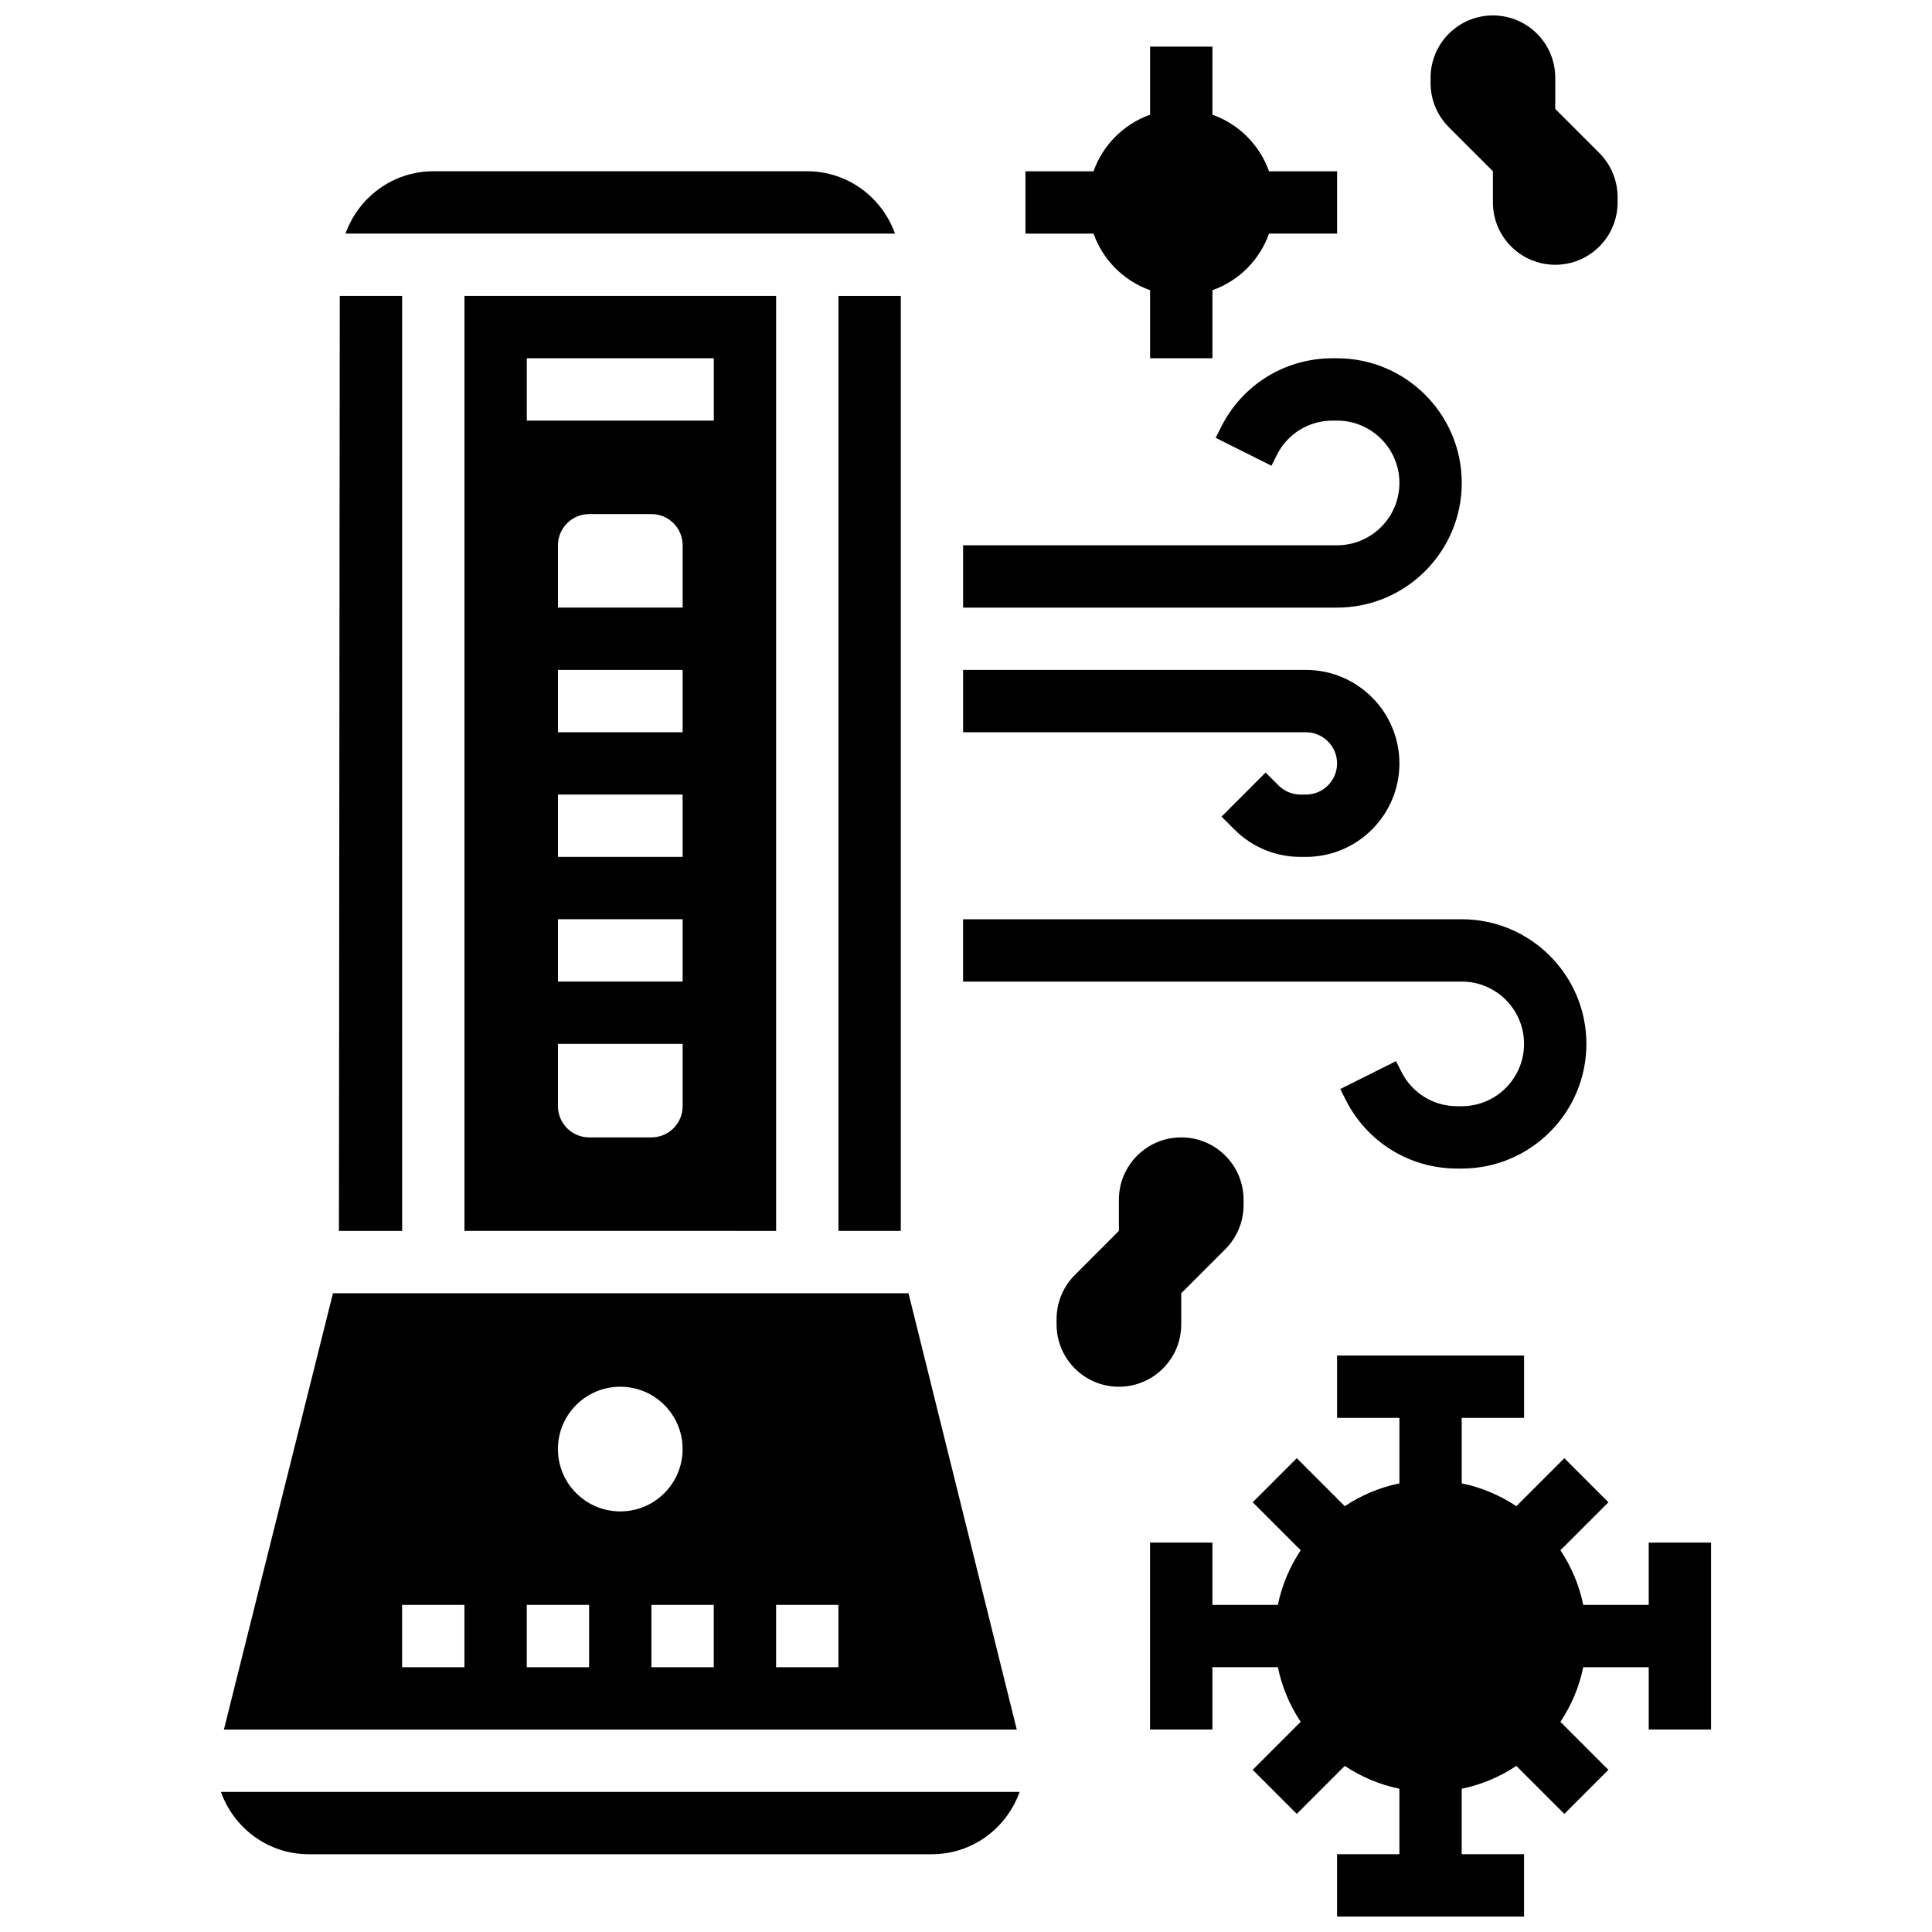 <?xml version="1.0" encoding="UTF-8"?>
<!-- Uploaded to: SVG Repo, www.svgrepo.com, Generator: SVG Repo Mixer Tools -->
<svg width="800px" height="800px" version="1.1" viewBox="144 144 512 512" xmlns="http://www.w3.org/2000/svg">
 <defs>
  <clipPath id="b">
   <path d="m448 503h150v148.9h-150z"/>
  </clipPath>
  <clipPath id="a">
   <path d="m523 148.09h50v66.906h-50z"/>
  </clipPath>
 </defs>
 <path d="m531.38 271.98c0-18.219-14.816-33.035-33.035-33.035h-1.207c-12.586 0-23.918 6.996-29.551 18.262l-1.414 2.824 14.777 7.391 1.414-2.824c2.812-5.633 8.477-9.133 14.77-9.133h1.207c9.109 0 16.52 7.41 16.52 16.52s-7.41 16.52-16.52 16.52h-99.109v16.52h99.109c18.219-0.004 33.039-14.824 33.039-33.043z"/>
 <path d="m498.34 346.31c0 4.551-3.707 8.258-8.258 8.258h-1.414c-2.207 0-4.285-0.859-5.848-2.422l-3.418-3.418-11.68 11.68 3.418 3.418c4.684 4.688 10.906 7.262 17.527 7.262h1.414c13.66 0 24.777-11.117 24.777-24.777s-11.117-24.777-24.777-24.777h-90.852v16.52h90.852c4.551 0 8.258 3.707 8.258 8.258z"/>
 <path d="m547.89 420.64c0 9.109-7.41 16.52-16.52 16.52h-1.207c-6.293 0-11.961-3.5-14.777-9.125l-1.414-2.824-14.777 7.391 1.414 2.824c5.648 11.258 16.973 18.254 29.559 18.254h1.207c18.219 0 33.035-14.816 33.035-33.035s-14.816-33.035-33.035-33.035h-132.15v16.52h132.15c9.109-0.004 16.516 7.402 16.516 16.512z"/>
 <path d="m349.68 470.2v-247.78h-82.59v247.77zm-24.777-33.039c0 4.559-3.699 8.258-8.258 8.258h-16.52c-4.559 0-8.258-3.699-8.258-8.258v-16.52h33.035zm0-33.035h-33.035v-16.52h33.035zm0-33.039h-33.035v-16.52h33.035zm0-33.035h-33.035v-16.52h33.035zm0-33.035h-33.035v-16.52c0-4.559 3.699-8.258 8.258-8.258h16.52c4.559 0 8.258 3.699 8.258 8.258zm-41.297-66.074h49.555v16.52h-49.555z"/>
 <path d="m384.76 486.72h-152.52l-28.906 115.63h210.12zm-117.68 99.109h-16.52v-16.52h16.52zm33.039 0h-16.52v-16.52h16.52zm-8.262-57.812c0-9.125 7.391-16.52 16.52-16.52 9.125 0 16.52 7.391 16.52 16.52 0 9.125-7.391 16.52-16.52 16.52-9.125 0-16.52-7.394-16.52-16.52zm41.297 57.812h-16.52v-16.52h16.52zm33.039 0h-16.52v-16.52h16.52z"/>
 <path d="m366.2 222.43h16.52v247.77h-16.52z"/>
 <path d="m357.93 189.39h-99.109c-10.754 0-19.828 6.93-23.258 16.516h145.62c-3.418-9.586-12.504-16.516-23.258-16.516z"/>
 <path d="m250.57 222.43h-16.527l-0.223 247.78h16.75z"/>
 <path d="m225.79 635.39h165.18c10.746 0 19.82-6.93 23.242-16.52h-211.67c3.426 9.59 12.496 16.52 23.242 16.52z"/>
 <g clip-path="url(#b)">
  <path d="m580.93 552.79v16.52h-17.352c-1.074-5.262-3.172-10.152-6.047-14.477l12.719-12.719-11.68-11.68-12.719 12.719c-4.328-2.875-9.219-4.973-14.477-6.047v-17.352h16.52v-16.52h-49.555v16.52h16.52v17.352c-5.262 1.074-10.152 3.172-14.477 6.047l-12.719-12.719-11.68 11.68 12.719 12.719c-2.871 4.324-4.977 9.215-6.051 14.477h-17.352v-16.52h-16.52v49.555h16.52v-16.52h17.352c1.074 5.262 3.172 10.152 6.047 14.477l-12.719 12.719 11.68 11.68 12.719-12.719c4.328 2.875 9.219 4.973 14.477 6.047v17.355h-16.52v16.52h49.555v-16.52h-16.52v-17.352c5.262-1.074 10.152-3.172 14.477-6.047l12.719 12.719 11.68-11.68-12.719-12.719c2.875-4.328 4.973-9.219 6.047-14.477h17.352v16.52h16.52v-49.555z"/>
 </g>
 <g clip-path="url(#a)">
  <path d="m539.64 189.39v8.258c0 9.125 7.391 16.52 16.52 16.52 9.125 0 16.52-7.391 16.52-16.52l-0.004-1.422c0-4.379-1.742-8.582-4.84-11.68l-11.676-11.676v-8.258c0-9.125-7.391-16.52-16.52-16.52-9.125 0-16.52 7.391-16.52 16.52v1.422c0 4.379 1.742 8.582 4.84 11.68z"/>
 </g>
 <path d="m457.04 494.98v-8.258l11.68-11.68c3.098-3.098 4.84-7.301 4.84-11.68v-1.422c0-9.125-7.391-16.52-16.52-16.52-9.125 0-16.52 7.391-16.52 16.52v8.258l-11.676 11.68c-3.098 3.098-4.84 7.301-4.84 11.68v1.422c0 9.125 7.391 16.52 16.52 16.52 9.125-0.004 16.516-7.394 16.516-16.52z"/>
 <path d="m448.79 220.91v18.039h16.52v-18.039c6.996-2.492 12.504-8.004 14.996-15h18.039v-16.516h-18.039c-2.496-6.996-8.004-12.504-15-15l0.004-18.039h-16.52v18.039c-6.996 2.496-12.504 8.004-15 15h-18.039v16.52h18.039c2.504 6.992 8.004 12.504 15 14.996z"/>
</svg>